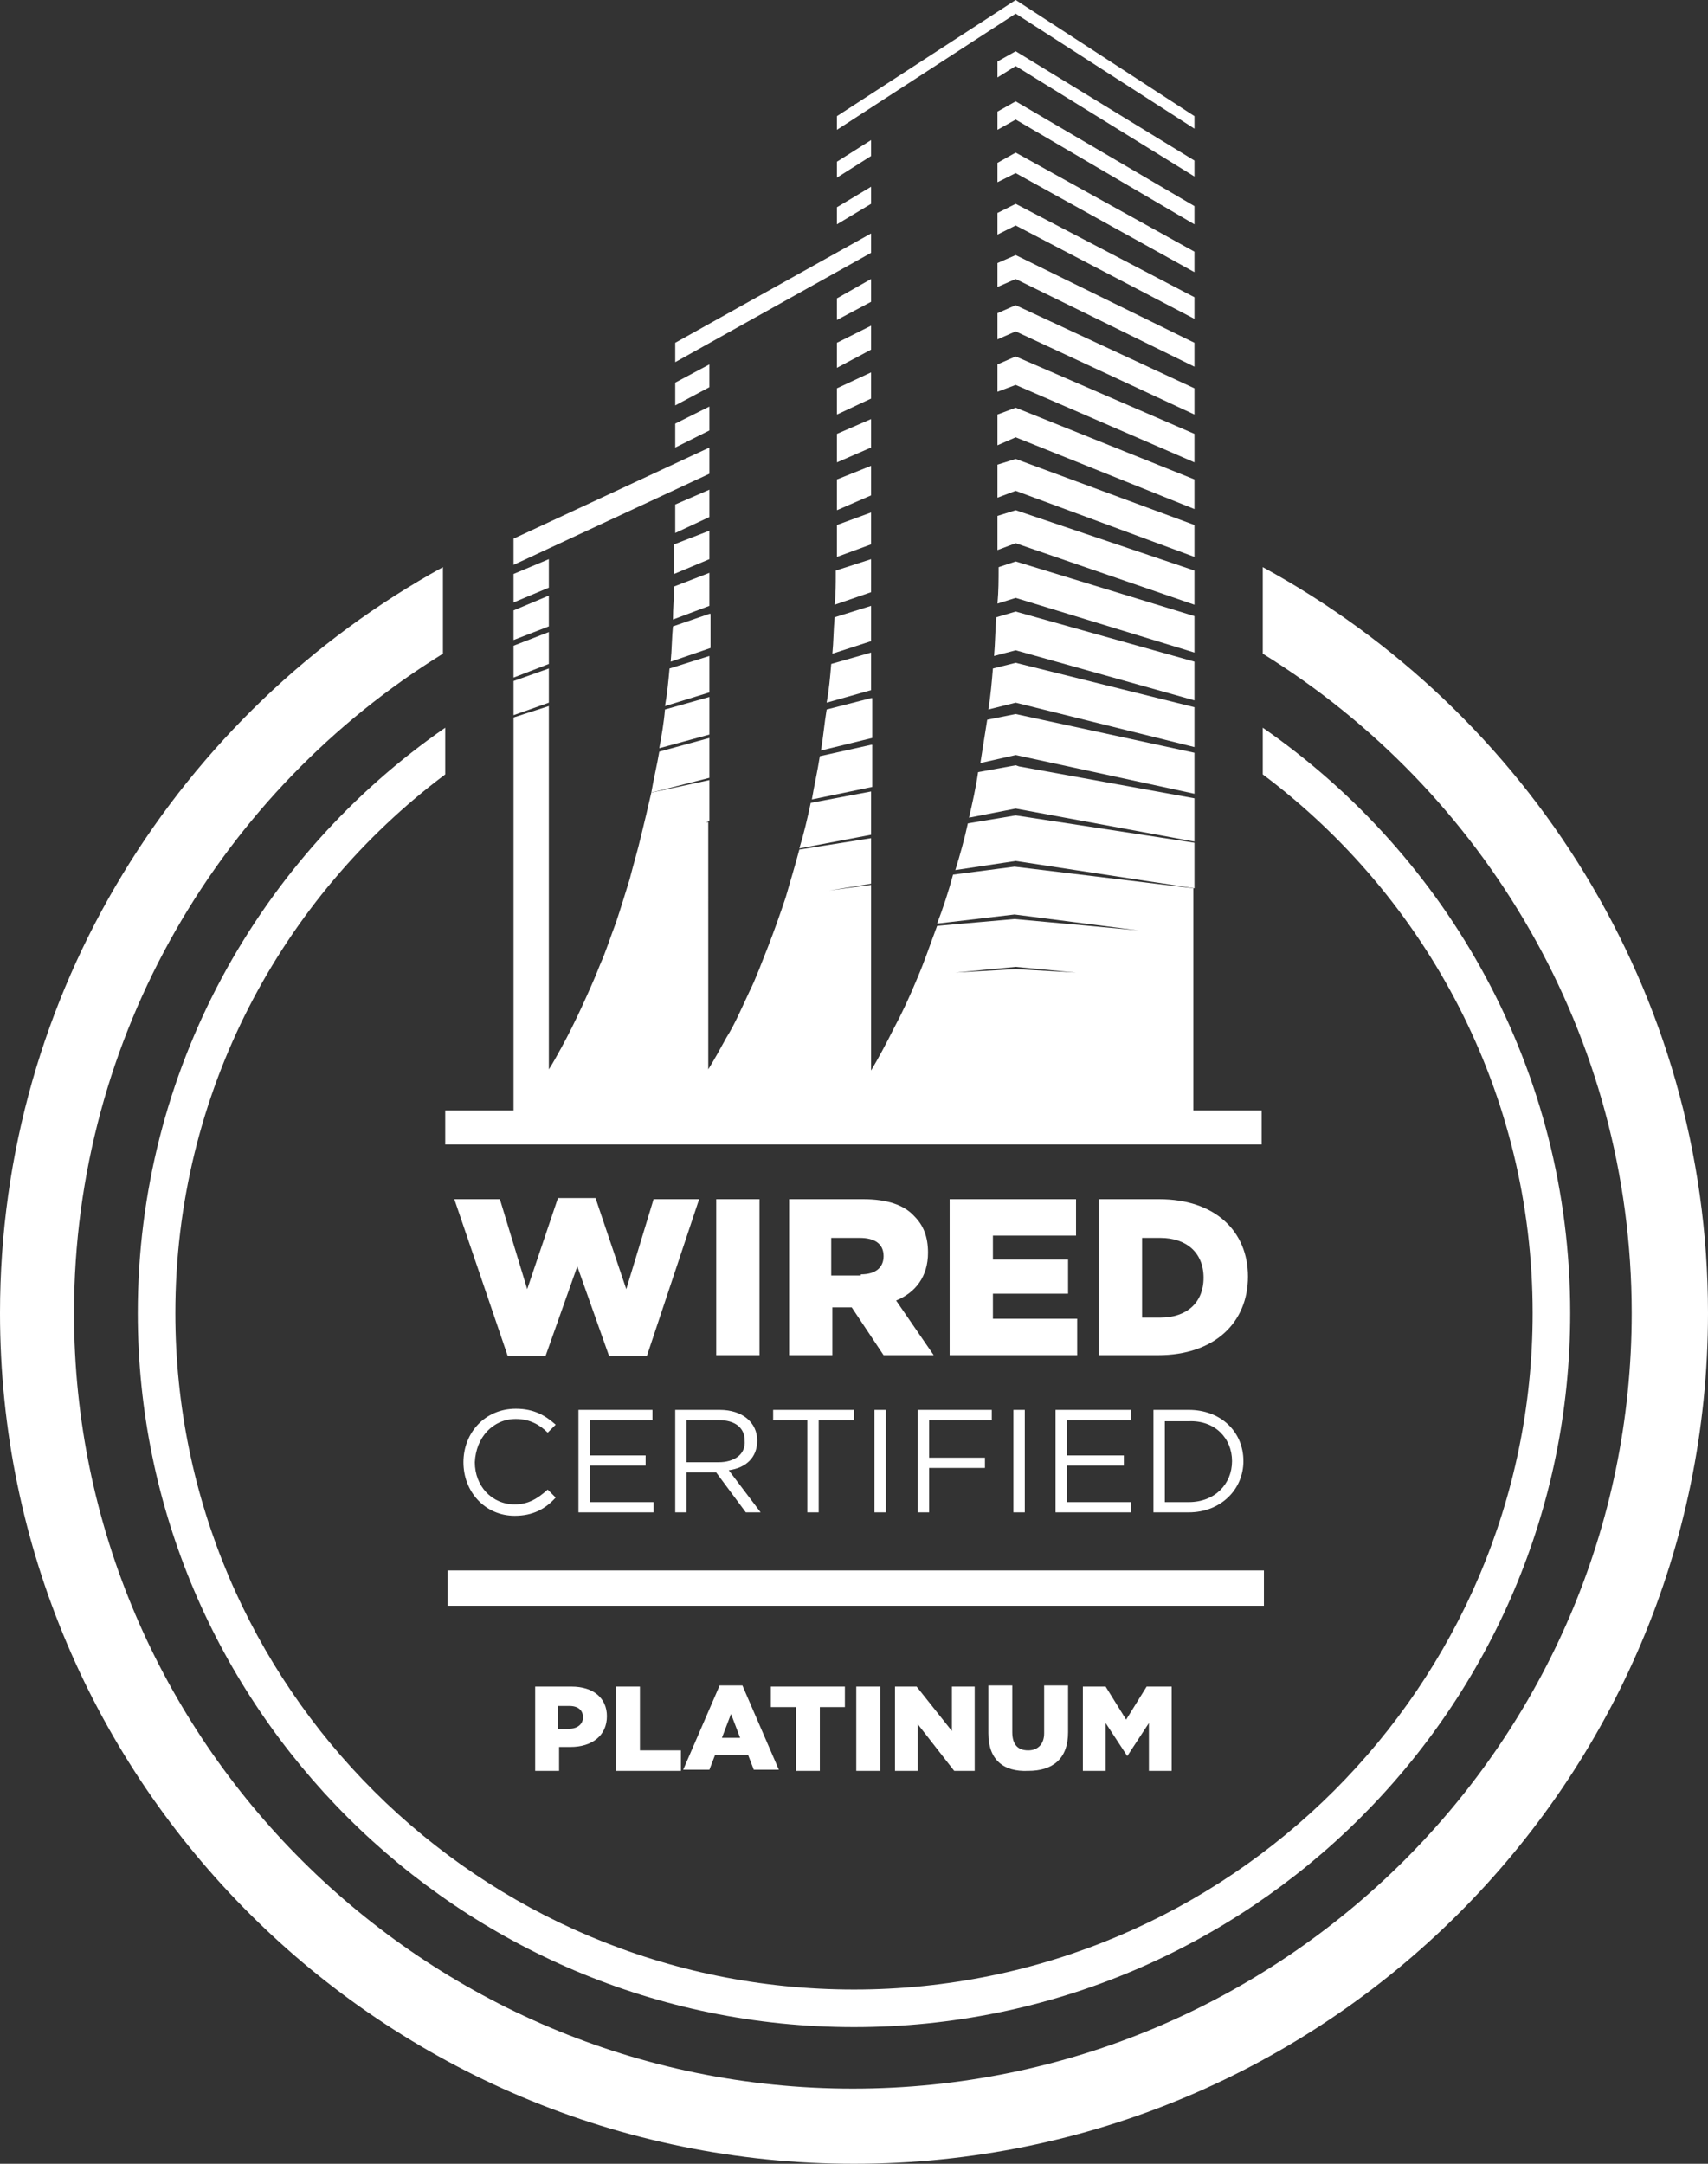 <?xml version="1.0" encoding="utf-8"?>
<!-- Generator: Adobe Illustrator 23.0.3, SVG Export Plug-In . SVG Version: 6.00 Build 0)  -->
<svg version="1.0" id="Layer_1" xmlns="http://www.w3.org/2000/svg" xmlns:xlink="http://www.w3.org/1999/xlink" x="0px" y="0px"
	 width="150px" height="190px" viewBox="0 0 150 190" style="enable-background:new 0 0 150 190;" xml:space="preserve">
<rect x="0" y="0" width="150" height="190" fill="#333333" stroke="none"/>
<style type="text/css">
	.st0{clip-path:url(#SVGID_72_);}
	.st1{clip-path:url(#SVGID_73_);}
	.st2{clip-path:url(#SVGID_74_);}
	.st3{clip-path:url(#SVGID_75_);}
	.st4{clip-path:url(#SVGID_76_);}
	.st5{clip-path:url(#SVGID_77_);}
	.st6{clip-path:url(#SVGID_78_);}
	.st7{clip-path:url(#SVGID_79_);}
	.st8{clip-path:url(#SVGID_80_);}
	.st9{clip-path:url(#SVGID_81_);}
	.st10{clip-path:url(#SVGID_82_);}
	.st11{clip-path:url(#SVGID_83_);}
	.st12{clip-path:url(#SVGID_84_);}
	.st13{clip-path:url(#SVGID_85_);}
	.st14{clip-path:url(#SVGID_86_);}
	.st15{clip-path:url(#SVGID_87_);}
	.st16{clip-path:url(#SVGID_88_);}
	.st17{clip-path:url(#SVGID_89_);}
	.st18{clip-path:url(#SVGID_90_);}
	.st19{clip-path:url(#SVGID_91_);}
	.st20{clip-path:url(#SVGID_92_);}
	.st21{clip-path:url(#SVGID_93_);}
	.st22{clip-path:url(#SVGID_94_);}
	.st23{clip-path:url(#SVGID_95_);}
	.st24{clip-path:url(#SVGID_96_);}
	.st25{clip-path:url(#SVGID_97_);}
	.st26{clip-path:url(#SVGID_98_);}
	.st27{clip-path:url(#SVGID_99_);}
	.st28{clip-path:url(#SVGID_100_);}
	.st29{clip-path:url(#SVGID_101_);}
	.st30{clip-path:url(#SVGID_102_);}
	.st31{clip-path:url(#SVGID_103_);}
	.st32{clip-path:url(#SVGID_104_);}
	.st33{clip-path:url(#SVGID_105_);}
	.st34{clip-path:url(#SVGID_106_);}
	.st35{clip-path:url(#SVGID_107_);}
	.st36{clip-path:url(#SVGID_108_);}
	.st37{clip-path:url(#SVGID_109_);}
	.st38{clip-path:url(#SVGID_110_);}
	.st39{clip-path:url(#SVGID_111_);}
	.st40{clip-path:url(#SVGID_112_);}
	.st41{clip-path:url(#SVGID_113_);}
	.st42{clip-path:url(#SVGID_114_);}
	.st43{clip-path:url(#SVGID_115_);}
	.st44{clip-path:url(#SVGID_116_);}
	.st45{clip-path:url(#SVGID_117_);}
	.st46{clip-path:url(#SVGID_118_);}
	.st47{clip-path:url(#SVGID_119_);}
	.st48{clip-path:url(#SVGID_120_);}
	.st49{clip-path:url(#SVGID_121_);}
	.st50{clip-path:url(#SVGID_122_);}
	.st51{clip-path:url(#SVGID_123_);}
	.st52{clip-path:url(#SVGID_124_);}
	.st53{clip-path:url(#SVGID_125_);}
	.st54{clip-path:url(#SVGID_126_);}
	.st55{clip-path:url(#SVGID_127_);}
	.st56{clip-path:url(#SVGID_128_);}
	.st57{clip-path:url(#SVGID_129_);}
	.st58{clip-path:url(#SVGID_130_);}
	.st59{clip-path:url(#SVGID_131_);}
	.st60{clip-path:url(#SVGID_132_);}
	.st61{clip-path:url(#Bar_1_);}
	.st62{clip-path:url(#SVGID_133_);}
	.st63{clip-path:url(#SVGID_134_);}
	.st64{clip-path:url(#SVGID_135_);}
	.st65{clip-path:url(#SVGID_136_);}
	.st66{clip-path:url(#SVGID_137_);}
	.st67{clip-path:url(#SVGID_138_);}
	.st68{clip-path:url(#SVGID_139_);}
	.st69{clip-path:url(#SVGID_140_);}
	.st70{clip-path:url(#SVGID_141_);}
	.st71{clip-path:url(#SVGID_142_);fill:#FFFFFF;}
</style>
<g>
	<g>
		<defs>
			<path id="SVGID_1_" d="M85,72.3c-0.3,1.4-0.7,2.8-1.1,4.1l5.3-0.8l15.7,2.4v-4l-15.7-2.4L85,72.3z"/>
		</defs>
		<defs>
			<path id="SVGID_2_" d="M70.2,74.5l6.3-1.2v-3.8l-5.3,1C70.9,71.9,70.6,73.2,70.2,74.5"/>
		</defs>
		<defs>
			<path id="SVGID_3_" d="M104.9,70.1l-15.4-2.8l-0.3-0.1l-3.3,0.6c-0.2,1.4-0.5,2.7-0.8,4l4.1-0.8l15.7,2.9V70.1z"/>
		</defs>
		<defs>
			<path id="SVGID_4_" d="M104.9,66.1l-15.7-3.4l-2.5,0.5c-0.2,1.3-0.4,2.5-0.6,3.8l3.1-0.7l15.7,3.4V66.1z"/>
		</defs>
		<defs>
			<path id="SVGID_5_" d="M76.5,65.4l-4.5,1c-0.2,1.3-0.5,2.6-0.7,3.8l5.3-1.1V65.4z"/>
		</defs>
		<defs>
			<path id="SVGID_6_" d="M104.9,62.1l-15.7-3.9l-2,0.5c-0.1,1.2-0.2,2.4-0.4,3.6l2.4-0.6l15.7,3.9V62.1z"/>
		</defs>
		<defs>
			<path id="SVGID_7_" d="M57.2,69.6l5.1-1.3v-3.5L57.9,66C57.7,67.2,57.4,68.4,57.2,69.6"/>
		</defs>
		<defs>
			<path id="SVGID_8_" d="M76.5,61.3l-3.9,1c-0.2,1.2-0.3,2.4-0.5,3.6l4.5-1.1V61.3z"/>
		</defs>
		<defs>
			<path id="SVGID_9_" d="M62.3,61.2l-3.9,1.1c-0.1,1.2-0.3,2.3-0.5,3.4l4.4-1.2V61.2z"/>
		</defs>
		<defs>
			<path id="SVGID_10_" d="M104.9,58.1l-15.7-4.4l-1.7,0.5c-0.1,1.1-0.1,2.3-0.2,3.4l1.9-0.5l15.7,4.4V58.1z"/>
		</defs>
		<defs>
			<path id="SVGID_11_" d="M76.5,57.3l-3.5,1c-0.1,1.2-0.2,2.3-0.4,3.4l3.9-1.1V57.3z"/>
		</defs>
		<defs>
			<path id="SVGID_12_" d="M45.1,66v3.3v3.3v3.3v3.3v3.3v3.3V89v3.3v3.3v1.9h-6v3h71.7v-3h-6v-2.8v-4.2v-4.2v-4.2v-4.1l-15.7-1.9
				l-5.4,0.7c-0.4,1.5-0.9,3-1.4,4.3l6.8-0.8l10.9,1.4l-10.9-1l-6.8,0.6c-0.6,1.6-1.1,3.1-1.7,4.5c-0.7,1.7-1.4,3.2-2.1,4.5
				c-0.7,1.4-1.4,2.7-2,3.7v-3.6v-4.3v-4.3v-4.1l-3.7,0.5l3.7-0.6v-4l-6.3,1c-0.4,1.5-0.8,2.8-1.2,4.2c-0.5,1.5-1,2.9-1.5,4.2
				c-0.6,1.5-1.1,2.9-1.7,4.1c-0.7,1.5-1.3,2.9-2,4c-0.6,1.1-1.1,2-1.6,2.8v-2.7v-3.8v-3.8v-3.8V76v-3.8L62,72.2l0.3-0.1v-3.6
				l-5.1,1.1c-0.3,1.3-0.6,2.6-0.9,3.8c-0.3,1.3-0.7,2.6-1,3.8c-0.4,1.3-0.8,2.6-1.2,3.8c-0.5,1.3-0.9,2.6-1.4,3.7
				c-0.5,1.3-1.1,2.6-1.6,3.7c-0.6,1.3-1.2,2.5-1.8,3.6c-0.4,0.7-0.7,1.3-1.1,1.9v-1.8v-3.4v-3.4V82v-3.4v-3.4v-3.4v-3.4v-3.3
				L46,65.8l2.2-0.7v-3.1l-3.1,1V66z M89.2,84.9l5.3,0.5l-5.3-0.3l-5.3,0.3L89.2,84.9z"/>
		</defs>
		<defs>
			<path id="SVGID_13_" d="M62.3,57.6l-3.5,1.1c-0.1,1.1-0.2,2.2-0.4,3.3l3.9-1.2V57.6z"/>
		</defs>
		<defs>
			<path id="SVGID_14_" d="M104.9,54.1l-15.7-4.8l-1.5,0.5c0,1.1,0,2.1-0.1,3.2l1.6-0.5l15.7,4.8V54.1z"/>
		</defs>
		<defs>
			<path id="SVGID_15_" d="M76.5,53.2l-3.2,1c-0.1,1.1-0.1,2.2-0.2,3.2l3.4-1.1V53.2z"/>
		</defs>
		<defs>
			<polygon id="SVGID_16_" points="104.9,50.1 89.2,44.8 87.6,45.3 87.6,48.3 89.2,47.7 104.9,53.1 			"/>
		</defs>
		<defs>
			<path id="SVGID_17_" d="M76.5,51.3v-0.8v-1.4l-3.1,1c0,0.1,0,0.1,0,0.2c0,1,0,1.9-0.1,2.8l3.2-1.1V51.3z"/>
		</defs>
		<defs>
			<polygon id="SVGID_18_" points="45.1,62.8 48.2,61.7 48.2,58.7 45.1,59.8 			"/>
		</defs>
		<defs>
			<path id="SVGID_19_" d="M62.3,53.9L59.1,55c-0.1,1-0.1,2.1-0.2,3.1l3.5-1.2V53.9z"/>
		</defs>
		<defs>
			<polygon id="SVGID_20_" points="76.5,45 73.5,46.1 73.5,48.5 73.5,48.5 73.5,48.9 76.5,47.8 			"/>
		</defs>
		<defs>
			<polygon id="SVGID_21_" points="45.1,59.5 48.2,58.3 48.2,55.5 45.1,56.7 			"/>
		</defs>
		<defs>
			<polygon id="SVGID_22_" points="104.9,46.1 89.2,40.3 87.6,40.8 87.6,43.7 89.2,43.1 104.9,48.9 			"/>
		</defs>
		<defs>
			<path id="SVGID_23_" d="M62.3,50.3l-3.1,1.2c0,1-0.1,1.9-0.1,2.9l3.2-1.2V50.3z"/>
		</defs>
		<defs>
			<polygon id="SVGID_24_" points="45.1,56.2 48.2,55 48.2,52.3 45.1,53.6 			"/>
		</defs>
		<defs>
			<path id="SVGID_25_" d="M62.3,46.6l-3.1,1.2v0.5c0,0.7,0,1.4,0,2.1l3.1-1.3V46.6z"/>
		</defs>
		<defs>
			<polygon id="SVGID_26_" points="104.9,42.1 89.2,35.8 87.6,36.4 87.6,39.1 89.2,38.4 104.9,44.7 			"/>
		</defs>
		<defs>
			<polygon id="SVGID_27_" points="76.5,40.9 73.5,42.1 73.5,44.8 76.5,43.5 			"/>
		</defs>
		<defs>
			<polygon id="SVGID_28_" points="62.3,43.1 62.3,43 59.3,44.3 59.3,46.8 62.3,45.4 			"/>
		</defs>
		<defs>
			<polygon id="SVGID_29_" points="104.9,38.1 89.2,31.3 87.6,32 87.6,34.4 89.2,33.8 104.9,40.6 			"/>
		</defs>
		<defs>
			<polygon id="SVGID_30_" points="45.1,52.9 48.2,51.6 48.2,49.1 45.1,50.4 			"/>
		</defs>
		<defs>
			<polygon id="SVGID_31_" points="76.5,36.8 73.5,38.1 73.5,40.6 76.5,39.3 			"/>
		</defs>
		<defs>
			<polygon id="SVGID_32_" points="45.1,49.6 62.3,41.6 62.3,41.3 62.3,39.3 45.1,47.3 			"/>
		</defs>
		<defs>
			<polygon id="SVGID_33_" points="104.9,34.1 89.2,26.8 87.6,27.5 87.6,28 87.6,29.8 87.6,29.8 89.2,29.1 104.9,36.4 			"/>
		</defs>
		<defs>
			<polygon id="SVGID_34_" points="76.5,32.7 73.5,34.1 73.5,36.4 76.5,35 			"/>
		</defs>
		<defs>
			<polygon id="SVGID_35_" points="59.3,39.3 62.3,37.8 62.3,35.7 59.3,37.2 			"/>
		</defs>
		<defs>
			<polygon id="SVGID_36_" points="104.9,30.1 89.2,22.4 87.6,23.1 87.6,25.2 89.2,24.5 104.9,32.2 			"/>
		</defs>
		<defs>
			<polygon id="SVGID_37_" points="76.5,28.6 73.5,30.1 73.5,32.3 76.5,30.7 			"/>
		</defs>
		<defs>
			<polygon id="SVGID_38_" points="104.9,26.1 89.2,17.9 87.6,18.7 87.6,20.6 89.2,19.8 104.9,28 			"/>
		</defs>
		<defs>
			<polygon id="SVGID_39_" points="76.5,24.5 73.5,26.2 73.5,28.1 76.5,26.5 			"/>
		</defs>
		<defs>
			<polygon id="SVGID_40_" points="59.3,35.6 62.3,34 62.3,32 59.3,33.6 			"/>
		</defs>
		<defs>
			<polygon id="SVGID_41_" points="104.9,22.1 89.2,13.4 87.6,14.3 87.6,16 89.2,15.2 104.9,23.9 			"/>
		</defs>
		<defs>
			<polygon id="SVGID_42_" points="59.3,31.8 76.5,22.2 76.5,20.8 76.5,20.5 59.3,30.1 			"/>
		</defs>
		<defs>
			<polygon id="SVGID_43_" points="104.9,18.1 89.2,8.9 87.6,9.8 87.6,11.4 89.2,10.5 104.9,19.7 			"/>
		</defs>
		<defs>
			<polygon id="SVGID_44_" points="73.5,19.7 76.5,17.9 76.5,16.4 73.5,18.2 			"/>
		</defs>
		<defs>
			<polygon id="SVGID_45_" points="73.5,15.6 76.5,13.7 76.5,12.3 73.5,14.2 			"/>
		</defs>
		<defs>
			<polygon id="SVGID_46_" points="104.9,14.1 89.2,4.5 87.6,5.4 87.6,6.8 89.2,5.8 104.9,15.5 			"/>
		</defs>
		<defs>
			<polygon id="SVGID_47_" points="104.9,10.2 89.2,0 73.5,10.2 73.5,11.4 89.2,1.2 104.9,11.3 			"/>
		</defs>
		<defs>
			<path id="SVGID_48_" d="M45.3,124.6c1.2,0,2.1,0.5,2.8,1.2l0.7-0.7c-0.9-0.8-1.9-1.4-3.5-1.4c-2.7,0-4.6,2.1-4.6,4.7
				c0,2.6,1.9,4.7,4.5,4.7c1.6,0,2.7-0.6,3.6-1.6l-0.7-0.7c-0.9,0.8-1.7,1.3-2.9,1.3c-2,0-3.5-1.6-3.5-3.7
				C41.8,126.2,43.3,124.6,45.3,124.6"/>
		</defs>
		<defs>
			<polygon id="SVGID_49_" points="57.4,131.9 51.8,131.9 51.8,128.7 56.7,128.7 56.7,127.8 51.8,127.8 51.8,124.7 57.3,124.7 
				57.3,123.8 50.8,123.8 50.8,132.8 57.4,132.8 			"/>
		</defs>
		<defs>
			<path id="SVGID_50_" d="M66.5,126.5c0-1.6-1.3-2.7-3.3-2.7h-3.9v9h1v-3.5h2.6l2.6,3.5h1.3l-2.8-3.7
				C65.5,128.9,66.5,128,66.5,126.5 M63.1,128.4h-2.8v-3.7h2.8c1.5,0,2.3,0.7,2.3,1.8C65.5,127.7,64.5,128.4,63.1,128.4"/>
		</defs>
		<defs>
			<polygon id="SVGID_51_" points="71.9,132.8 71.9,124.7 75,124.7 75,123.8 67.9,123.8 67.9,124.7 70.9,124.7 70.9,132.8 			"/>
		</defs>
		<defs>
			<rect id="SVGID_52_" x="76.8" y="123.8" width="1" height="9"/>
		</defs>
		<defs>
			<polygon id="SVGID_53_" points="80.6,132.8 81.6,132.8 81.6,128.9 86.5,128.9 86.5,128 81.6,128 81.6,124.7 87.1,124.7 
				87.1,123.8 80.6,123.8 			"/>
		</defs>
		<defs>
			<rect id="SVGID_54_" x="89" y="123.8" width="1" height="9"/>
		</defs>
		<defs>
			<polygon id="SVGID_55_" points="92.7,132.8 99.3,132.8 99.3,131.9 93.7,131.9 93.7,128.7 98.7,128.7 98.7,127.8 93.7,127.8 
				93.7,124.7 99.3,124.7 99.3,123.8 92.7,123.8 			"/>
		</defs>
		<defs>
			<path id="SVGID_56_" d="M101.3,123.8v9h3.1c2.8,0,4.8-2,4.8-4.5c0-2.6-2-4.5-4.8-4.5H101.3z M108.2,128.3c0,2-1.5,3.6-3.8,3.6
				h-2.1v-7.1h2.1C106.7,124.7,108.2,126.3,108.2,128.3"/>
		</defs>
		<defs>
			<path id="SVGID_57_" d="M39.9,105.3h4l2.4,7.9l2.7-8h3.3l2.7,8l2.4-7.9h4l-4.6,13.8h-3.3l-2.8-7.9l-2.8,7.9h-3.3L39.9,105.3z"/>
		</defs>
		<defs>
			<path id="SVGID_58_" d="M62.9,105.3h3.8V119h-3.8V105.3z"/>
		</defs>
		<defs>
			<path id="SVGID_59_" d="M69.3,105.3h6.5c2.1,0,3.6,0.5,4.5,1.5c0.8,0.8,1.2,1.8,1.2,3.2v0c0,2.1-1.1,3.5-2.8,4.2l3.3,4.8h-4.4
				l-2.8-4.2h-1.7v4.2h-3.8V105.3z M75.6,111.9c1.3,0,2-0.6,2-1.6v0c0-1.1-0.8-1.6-2.1-1.6h-2.5v3.3H75.6z"/>
		</defs>
		<defs>
			<path id="SVGID_60_" d="M83.4,105.3h11.1v3.2h-7.3v2.1h6.6v3h-6.6v2.2h7.4v3.2H83.4V105.3z"/>
		</defs>
		<defs>
			<path id="SVGID_61_" d="M96.5,105.3h5.3c4.9,0,7.8,2.8,7.8,6.8v0c0,4-2.9,6.9-7.9,6.9h-5.2V105.3z M101.9,115.7
				c2.3,0,3.8-1.3,3.8-3.5v0c0-2.2-1.5-3.5-3.8-3.5h-1.6v7H101.9z"/>
		</defs>
		<defs>
			<rect id="Bar_8_" x="39.3" y="137.9" width="71.7" height="3.1"/>
		</defs>
		<defs>
			<path id="SVGID_62_" d="M110.9,49.8v7.6c19.4,12,32.4,33.5,32.4,57.9c0,37.6-30.7,68.1-68.4,68.1c-37.7,0-68.4-30.6-68.4-68.1
				c0-24.4,13-45.9,32.4-57.9v-7.6C15.8,62.5,0,87.1,0,115.3C0,156.5,33.6,190,75,190c41.4,0,75-33.5,75-74.7
				C150,87.1,134.2,62.5,110.9,49.8z"/>
		</defs>
		<defs>
			<path id="SVGID_63_" d="M110.9,63.9V68c14.4,10.8,23.7,28,23.7,47.3c0,32.7-26.7,59.4-59.6,59.4c-32.9,0-59.6-26.6-59.6-59.4
				c0-19.3,9.3-36.5,23.7-47.3v-4.1c-16.3,11.3-27,30.1-27,51.4c0,34.5,28.2,62.7,62.9,62.7c34.7,0,62.9-28.1,62.9-62.7
				C137.9,94,127.2,75.2,110.9,63.9z"/>
		</defs>
		<defs>
			<path id="SVGID_64_" d="M47,148.1h3.2c1.9,0,3.1,1,3.1,2.6v0c0,1.7-1.3,2.7-3.2,2.7h-1v2.1H47V148.1z M50,151.8
				c0.7,0,1.2-0.4,1.2-1v0c0-0.6-0.4-1-1.2-1h-1v2H50z"/>
		</defs>
		<defs>
			<path id="SVGID_65_" d="M54.1,148.1h2.1v5.6h3.6v1.8h-5.7V148.1z"/>
		</defs>
		<defs>
			<path id="SVGID_66_" d="M63.2,148h2l3.2,7.4h-2.2l-0.5-1.3h-2.9l-0.5,1.3H60L63.2,148z M65,152.6l-0.8-2.1l-0.8,2.1H65z"/>
		</defs>
		<defs>
			<path id="SVGID_67_" d="M69.9,149.9h-2.2v-1.8h6.5v1.8H72v5.6h-2.1V149.9z"/>
		</defs>
		<defs>
			<path id="SVGID_68_" d="M75.2,148.1h2.1v7.4h-2.1V148.1z"/>
		</defs>
		<defs>
			<path id="SVGID_69_" d="M78.6,148.1h1.9l3.1,3.9v-3.9h2v7.4h-1.8l-3.2-4.1v4.1h-2V148.1z"/>
		</defs>
		<defs>
			<path id="SVGID_70_" d="M86.8,152.2v-4.2h2.1v4.1c0,1.1,0.5,1.6,1.4,1.6c0.8,0,1.4-0.5,1.4-1.5v-4.2h2.1v4.1
				c0,2.4-1.4,3.4-3.5,3.4C88.1,155.6,86.8,154.5,86.8,152.2z"/>
		</defs>
		<defs>
			<path id="SVGID_71_" d="M94.9,148.1h2.2l1.8,2.9l1.8-2.9h2.2v7.4h-2v-4.2l-1.9,2.9h0l-1.9-2.9v4.2h-2V148.1z"/>
		</defs>
		<use xlink:href="#SVGID_1_"  style="overflow:visible;fill:#FFFFFF;"/>
		<use xlink:href="#SVGID_2_"  style="overflow:visible;fill:#FFFFFF;"/>
		<use xlink:href="#SVGID_3_"  style="overflow:visible;fill:#FFFFFF;"/>
		<use xlink:href="#SVGID_4_"  style="overflow:visible;fill:#FFFFFF;"/>
		<use xlink:href="#SVGID_5_"  style="overflow:visible;fill:#FFFFFF;"/>
		<use xlink:href="#SVGID_6_"  style="overflow:visible;fill:#FFFFFF;"/>
		<use xlink:href="#SVGID_7_"  style="overflow:visible;fill:#FFFFFF;"/>
		<use xlink:href="#SVGID_8_"  style="overflow:visible;fill:#FFFFFF;"/>
		<use xlink:href="#SVGID_9_"  style="overflow:visible;fill:#FFFFFF;"/>
		<use xlink:href="#SVGID_10_"  style="overflow:visible;fill:#FFFFFF;"/>
		<use xlink:href="#SVGID_11_"  style="overflow:visible;fill:#FFFFFF;"/>
		<use xlink:href="#SVGID_12_"  style="overflow:visible;fill:#FFFFFF;"/>
		<use xlink:href="#SVGID_13_"  style="overflow:visible;fill:#FFFFFF;"/>
		<use xlink:href="#SVGID_14_"  style="overflow:visible;fill:#FFFFFF;"/>
		<use xlink:href="#SVGID_15_"  style="overflow:visible;fill:#FFFFFF;"/>
		<use xlink:href="#SVGID_16_"  style="overflow:visible;fill:#FFFFFF;"/>
		<use xlink:href="#SVGID_17_"  style="overflow:visible;fill:#FFFFFF;"/>
		<use xlink:href="#SVGID_18_"  style="overflow:visible;fill:#FFFFFF;"/>
		<use xlink:href="#SVGID_19_"  style="overflow:visible;fill:#FFFFFF;"/>
		<use xlink:href="#SVGID_20_"  style="overflow:visible;fill:#FFFFFF;"/>
		<use xlink:href="#SVGID_21_"  style="overflow:visible;fill:#FFFFFF;"/>
		<use xlink:href="#SVGID_22_"  style="overflow:visible;fill:#FFFFFF;"/>
		<use xlink:href="#SVGID_23_"  style="overflow:visible;fill:#FFFFFF;"/>
		<use xlink:href="#SVGID_24_"  style="overflow:visible;fill:#FFFFFF;"/>
		<use xlink:href="#SVGID_25_"  style="overflow:visible;fill:#FFFFFF;"/>
		<use xlink:href="#SVGID_26_"  style="overflow:visible;fill:#FFFFFF;"/>
		<use xlink:href="#SVGID_27_"  style="overflow:visible;fill:#FFFFFF;"/>
		<use xlink:href="#SVGID_28_"  style="overflow:visible;fill:#FFFFFF;"/>
		<use xlink:href="#SVGID_29_"  style="overflow:visible;fill:#FFFFFF;"/>
		<use xlink:href="#SVGID_30_"  style="overflow:visible;fill:#FFFFFF;"/>
		<use xlink:href="#SVGID_31_"  style="overflow:visible;fill:#FFFFFF;"/>
		<use xlink:href="#SVGID_32_"  style="overflow:visible;fill:#FFFFFF;"/>
		<use xlink:href="#SVGID_33_"  style="overflow:visible;fill:#FFFFFF;"/>
		<use xlink:href="#SVGID_34_"  style="overflow:visible;fill:#FFFFFF;"/>
		<use xlink:href="#SVGID_35_"  style="overflow:visible;fill:#FFFFFF;"/>
		<use xlink:href="#SVGID_36_"  style="overflow:visible;fill:#FFFFFF;"/>
		<use xlink:href="#SVGID_37_"  style="overflow:visible;fill:#FFFFFF;"/>
		<use xlink:href="#SVGID_38_"  style="overflow:visible;fill:#FFFFFF;"/>
		<use xlink:href="#SVGID_39_"  style="overflow:visible;fill:#FFFFFF;"/>
		<use xlink:href="#SVGID_40_"  style="overflow:visible;fill:#FFFFFF;"/>
		<use xlink:href="#SVGID_41_"  style="overflow:visible;fill:#FFFFFF;"/>
		<use xlink:href="#SVGID_42_"  style="overflow:visible;fill:#FFFFFF;"/>
		<use xlink:href="#SVGID_43_"  style="overflow:visible;fill:#FFFFFF;"/>
		<use xlink:href="#SVGID_44_"  style="overflow:visible;fill:#FFFFFF;"/>
		<use xlink:href="#SVGID_45_"  style="overflow:visible;fill:#FFFFFF;"/>
		<use xlink:href="#SVGID_46_"  style="overflow:visible;fill:#FFFFFF;"/>
		<use xlink:href="#SVGID_47_"  style="overflow:visible;fill:#FFFFFF;"/>
		<use xlink:href="#SVGID_48_"  style="overflow:visible;fill:#FFFFFF;"/>
		<use xlink:href="#SVGID_49_"  style="overflow:visible;fill:#FFFFFF;"/>
		<use xlink:href="#SVGID_50_"  style="overflow:visible;fill:#FFFFFF;"/>
		<use xlink:href="#SVGID_51_"  style="overflow:visible;fill:#FFFFFF;"/>
		<use xlink:href="#SVGID_52_"  style="overflow:visible;fill:#FFFFFF;"/>
		<use xlink:href="#SVGID_53_"  style="overflow:visible;fill:#FFFFFF;"/>
		<use xlink:href="#SVGID_54_"  style="overflow:visible;fill:#FFFFFF;"/>
		<use xlink:href="#SVGID_55_"  style="overflow:visible;fill:#FFFFFF;"/>
		<use xlink:href="#SVGID_56_"  style="overflow:visible;fill:#FFFFFF;"/>
		<use xlink:href="#SVGID_57_"  style="overflow:visible;fill:#FFFFFF;"/>
		<use xlink:href="#SVGID_58_"  style="overflow:visible;fill:#FFFFFF;"/>
		<use xlink:href="#SVGID_59_"  style="overflow:visible;fill:#FFFFFF;"/>
		<use xlink:href="#SVGID_60_"  style="overflow:visible;fill:#FFFFFF;"/>
		<use xlink:href="#SVGID_61_"  style="overflow:visible;fill:#FFFFFF;"/>
		<use xlink:href="#Bar_8_"  style="overflow:visible;fill:#FFFFFF;"/>
		<use xlink:href="#SVGID_62_"  style="overflow:visible;fill:#FFFFFF;"/>
		<use xlink:href="#SVGID_63_"  style="overflow:visible;fill:#FFFFFF;"/>
		<use xlink:href="#SVGID_64_"  style="overflow:visible;fill:#FFFFFF;"/>
		<use xlink:href="#SVGID_65_"  style="overflow:visible;fill:#FFFFFF;"/>
		<use xlink:href="#SVGID_66_"  style="overflow:visible;fill:#FFFFFF;"/>
		<use xlink:href="#SVGID_67_"  style="overflow:visible;fill:#FFFFFF;"/>
		<use xlink:href="#SVGID_68_"  style="overflow:visible;fill:#FFFFFF;"/>
		<use xlink:href="#SVGID_69_"  style="overflow:visible;fill:#FFFFFF;"/>
		<use xlink:href="#SVGID_70_"  style="overflow:visible;fill:#FFFFFF;"/>
		<use xlink:href="#SVGID_71_"  style="overflow:visible;fill:#FFFFFF;"/>
		<clipPath id="SVGID_72_">
			<use xlink:href="#SVGID_1_"  style="overflow:visible;"/>
		</clipPath>
		<clipPath id="SVGID_73_" class="st0">
			<use xlink:href="#SVGID_2_"  style="overflow:visible;"/>
		</clipPath>
		<clipPath id="SVGID_74_" class="st1">
			<use xlink:href="#SVGID_3_"  style="overflow:visible;"/>
		</clipPath>
		<clipPath id="SVGID_75_" class="st2">
			<use xlink:href="#SVGID_4_"  style="overflow:visible;"/>
		</clipPath>
		<clipPath id="SVGID_76_" class="st3">
			<use xlink:href="#SVGID_5_"  style="overflow:visible;"/>
		</clipPath>
		<clipPath id="SVGID_77_" class="st4">
			<use xlink:href="#SVGID_6_"  style="overflow:visible;"/>
		</clipPath>
		<clipPath id="SVGID_78_" class="st5">
			<use xlink:href="#SVGID_7_"  style="overflow:visible;"/>
		</clipPath>
		<clipPath id="SVGID_79_" class="st6">
			<use xlink:href="#SVGID_8_"  style="overflow:visible;"/>
		</clipPath>
		<clipPath id="SVGID_80_" class="st7">
			<use xlink:href="#SVGID_9_"  style="overflow:visible;"/>
		</clipPath>
		<clipPath id="SVGID_81_" class="st8">
			<use xlink:href="#SVGID_10_"  style="overflow:visible;"/>
		</clipPath>
		<clipPath id="SVGID_82_" class="st9">
			<use xlink:href="#SVGID_11_"  style="overflow:visible;"/>
		</clipPath>
		<clipPath id="SVGID_83_" class="st10">
			<use xlink:href="#SVGID_12_"  style="overflow:visible;"/>
		</clipPath>
		<clipPath id="SVGID_84_" class="st11">
			<use xlink:href="#SVGID_13_"  style="overflow:visible;"/>
		</clipPath>
		<clipPath id="SVGID_85_" class="st12">
			<use xlink:href="#SVGID_14_"  style="overflow:visible;"/>
		</clipPath>
		<clipPath id="SVGID_86_" class="st13">
			<use xlink:href="#SVGID_15_"  style="overflow:visible;"/>
		</clipPath>
		<clipPath id="SVGID_87_" class="st14">
			<use xlink:href="#SVGID_16_"  style="overflow:visible;"/>
		</clipPath>
		<clipPath id="SVGID_88_" class="st15">
			<use xlink:href="#SVGID_17_"  style="overflow:visible;"/>
		</clipPath>
		<clipPath id="SVGID_89_" class="st16">
			<use xlink:href="#SVGID_18_"  style="overflow:visible;"/>
		</clipPath>
		<clipPath id="SVGID_90_" class="st17">
			<use xlink:href="#SVGID_19_"  style="overflow:visible;"/>
		</clipPath>
		<clipPath id="SVGID_91_" class="st18">
			<use xlink:href="#SVGID_20_"  style="overflow:visible;"/>
		</clipPath>
		<clipPath id="SVGID_92_" class="st19">
			<use xlink:href="#SVGID_21_"  style="overflow:visible;"/>
		</clipPath>
		<clipPath id="SVGID_93_" class="st20">
			<use xlink:href="#SVGID_22_"  style="overflow:visible;"/>
		</clipPath>
		<clipPath id="SVGID_94_" class="st21">
			<use xlink:href="#SVGID_23_"  style="overflow:visible;"/>
		</clipPath>
		<clipPath id="SVGID_95_" class="st22">
			<use xlink:href="#SVGID_24_"  style="overflow:visible;"/>
		</clipPath>
		<clipPath id="SVGID_96_" class="st23">
			<use xlink:href="#SVGID_25_"  style="overflow:visible;"/>
		</clipPath>
		<clipPath id="SVGID_97_" class="st24">
			<use xlink:href="#SVGID_26_"  style="overflow:visible;"/>
		</clipPath>
		<clipPath id="SVGID_98_" class="st25">
			<use xlink:href="#SVGID_27_"  style="overflow:visible;"/>
		</clipPath>
		<clipPath id="SVGID_99_" class="st26">
			<use xlink:href="#SVGID_28_"  style="overflow:visible;"/>
		</clipPath>
		<clipPath id="SVGID_100_" class="st27">
			<use xlink:href="#SVGID_29_"  style="overflow:visible;"/>
		</clipPath>
		<clipPath id="SVGID_101_" class="st28">
			<use xlink:href="#SVGID_30_"  style="overflow:visible;"/>
		</clipPath>
		<clipPath id="SVGID_102_" class="st29">
			<use xlink:href="#SVGID_31_"  style="overflow:visible;"/>
		</clipPath>
		<clipPath id="SVGID_103_" class="st30">
			<use xlink:href="#SVGID_32_"  style="overflow:visible;"/>
		</clipPath>
		<clipPath id="SVGID_104_" class="st31">
			<use xlink:href="#SVGID_33_"  style="overflow:visible;"/>
		</clipPath>
		<clipPath id="SVGID_105_" class="st32">
			<use xlink:href="#SVGID_34_"  style="overflow:visible;"/>
		</clipPath>
		<clipPath id="SVGID_106_" class="st33">
			<use xlink:href="#SVGID_35_"  style="overflow:visible;"/>
		</clipPath>
		<clipPath id="SVGID_107_" class="st34">
			<use xlink:href="#SVGID_36_"  style="overflow:visible;"/>
		</clipPath>
		<clipPath id="SVGID_108_" class="st35">
			<use xlink:href="#SVGID_37_"  style="overflow:visible;"/>
		</clipPath>
		<clipPath id="SVGID_109_" class="st36">
			<use xlink:href="#SVGID_38_"  style="overflow:visible;"/>
		</clipPath>
		<clipPath id="SVGID_110_" class="st37">
			<use xlink:href="#SVGID_39_"  style="overflow:visible;"/>
		</clipPath>
		<clipPath id="SVGID_111_" class="st38">
			<use xlink:href="#SVGID_40_"  style="overflow:visible;"/>
		</clipPath>
		<clipPath id="SVGID_112_" class="st39">
			<use xlink:href="#SVGID_41_"  style="overflow:visible;"/>
		</clipPath>
		<clipPath id="SVGID_113_" class="st40">
			<use xlink:href="#SVGID_42_"  style="overflow:visible;"/>
		</clipPath>
		<clipPath id="SVGID_114_" class="st41">
			<use xlink:href="#SVGID_43_"  style="overflow:visible;"/>
		</clipPath>
		<clipPath id="SVGID_115_" class="st42">
			<use xlink:href="#SVGID_44_"  style="overflow:visible;"/>
		</clipPath>
		<clipPath id="SVGID_116_" class="st43">
			<use xlink:href="#SVGID_45_"  style="overflow:visible;"/>
		</clipPath>
		<clipPath id="SVGID_117_" class="st44">
			<use xlink:href="#SVGID_46_"  style="overflow:visible;"/>
		</clipPath>
		<clipPath id="SVGID_118_" class="st45">
			<use xlink:href="#SVGID_47_"  style="overflow:visible;"/>
		</clipPath>
		<clipPath id="SVGID_119_" class="st46">
			<use xlink:href="#SVGID_48_"  style="overflow:visible;"/>
		</clipPath>
		<clipPath id="SVGID_120_" class="st47">
			<use xlink:href="#SVGID_49_"  style="overflow:visible;"/>
		</clipPath>
		<clipPath id="SVGID_121_" class="st48">
			<use xlink:href="#SVGID_50_"  style="overflow:visible;"/>
		</clipPath>
		<clipPath id="SVGID_122_" class="st49">
			<use xlink:href="#SVGID_51_"  style="overflow:visible;"/>
		</clipPath>
		<clipPath id="SVGID_123_" class="st50">
			<use xlink:href="#SVGID_52_"  style="overflow:visible;"/>
		</clipPath>
		<clipPath id="SVGID_124_" class="st51">
			<use xlink:href="#SVGID_53_"  style="overflow:visible;"/>
		</clipPath>
		<clipPath id="SVGID_125_" class="st52">
			<use xlink:href="#SVGID_54_"  style="overflow:visible;"/>
		</clipPath>
		<clipPath id="SVGID_126_" class="st53">
			<use xlink:href="#SVGID_55_"  style="overflow:visible;"/>
		</clipPath>
		<clipPath id="SVGID_127_" class="st54">
			<use xlink:href="#SVGID_56_"  style="overflow:visible;"/>
		</clipPath>
		<clipPath id="SVGID_128_" class="st55">
			<use xlink:href="#SVGID_57_"  style="overflow:visible;"/>
		</clipPath>
		<clipPath id="SVGID_129_" class="st56">
			<use xlink:href="#SVGID_58_"  style="overflow:visible;"/>
		</clipPath>
		<clipPath id="SVGID_130_" class="st57">
			<use xlink:href="#SVGID_59_"  style="overflow:visible;"/>
		</clipPath>
		<clipPath id="SVGID_131_" class="st58">
			<use xlink:href="#SVGID_60_"  style="overflow:visible;"/>
		</clipPath>
		<clipPath id="SVGID_132_" class="st59">
			<use xlink:href="#SVGID_61_"  style="overflow:visible;"/>
		</clipPath>
		<clipPath id="Bar_1_" class="st60">
			<use xlink:href="#Bar_8_"  style="overflow:visible;"/>
		</clipPath>
		<clipPath id="SVGID_133_" class="st61">
			<use xlink:href="#SVGID_62_"  style="overflow:visible;"/>
		</clipPath>
		<clipPath id="SVGID_134_" class="st62">
			<use xlink:href="#SVGID_63_"  style="overflow:visible;"/>
		</clipPath>
		<clipPath id="SVGID_135_" class="st63">
			<use xlink:href="#SVGID_64_"  style="overflow:visible;"/>
		</clipPath>
		<clipPath id="SVGID_136_" class="st64">
			<use xlink:href="#SVGID_65_"  style="overflow:visible;"/>
		</clipPath>
		<clipPath id="SVGID_137_" class="st65">
			<use xlink:href="#SVGID_66_"  style="overflow:visible;"/>
		</clipPath>
		<clipPath id="SVGID_138_" class="st66">
			<use xlink:href="#SVGID_67_"  style="overflow:visible;"/>
		</clipPath>
		<clipPath id="SVGID_139_" class="st67">
			<use xlink:href="#SVGID_68_"  style="overflow:visible;"/>
		</clipPath>
		<clipPath id="SVGID_140_" class="st68">
			<use xlink:href="#SVGID_69_"  style="overflow:visible;"/>
		</clipPath>
		<clipPath id="SVGID_141_" class="st69">
			<use xlink:href="#SVGID_70_"  style="overflow:visible;"/>
		</clipPath>
		<clipPath id="SVGID_142_" class="st70">
			<use xlink:href="#SVGID_71_"  style="overflow:visible;"/>
		</clipPath>
		<rect x="-4.6" y="-7.6" class="st71" width="159.2" height="205.2"/>
	</g>
</g>
</svg>
